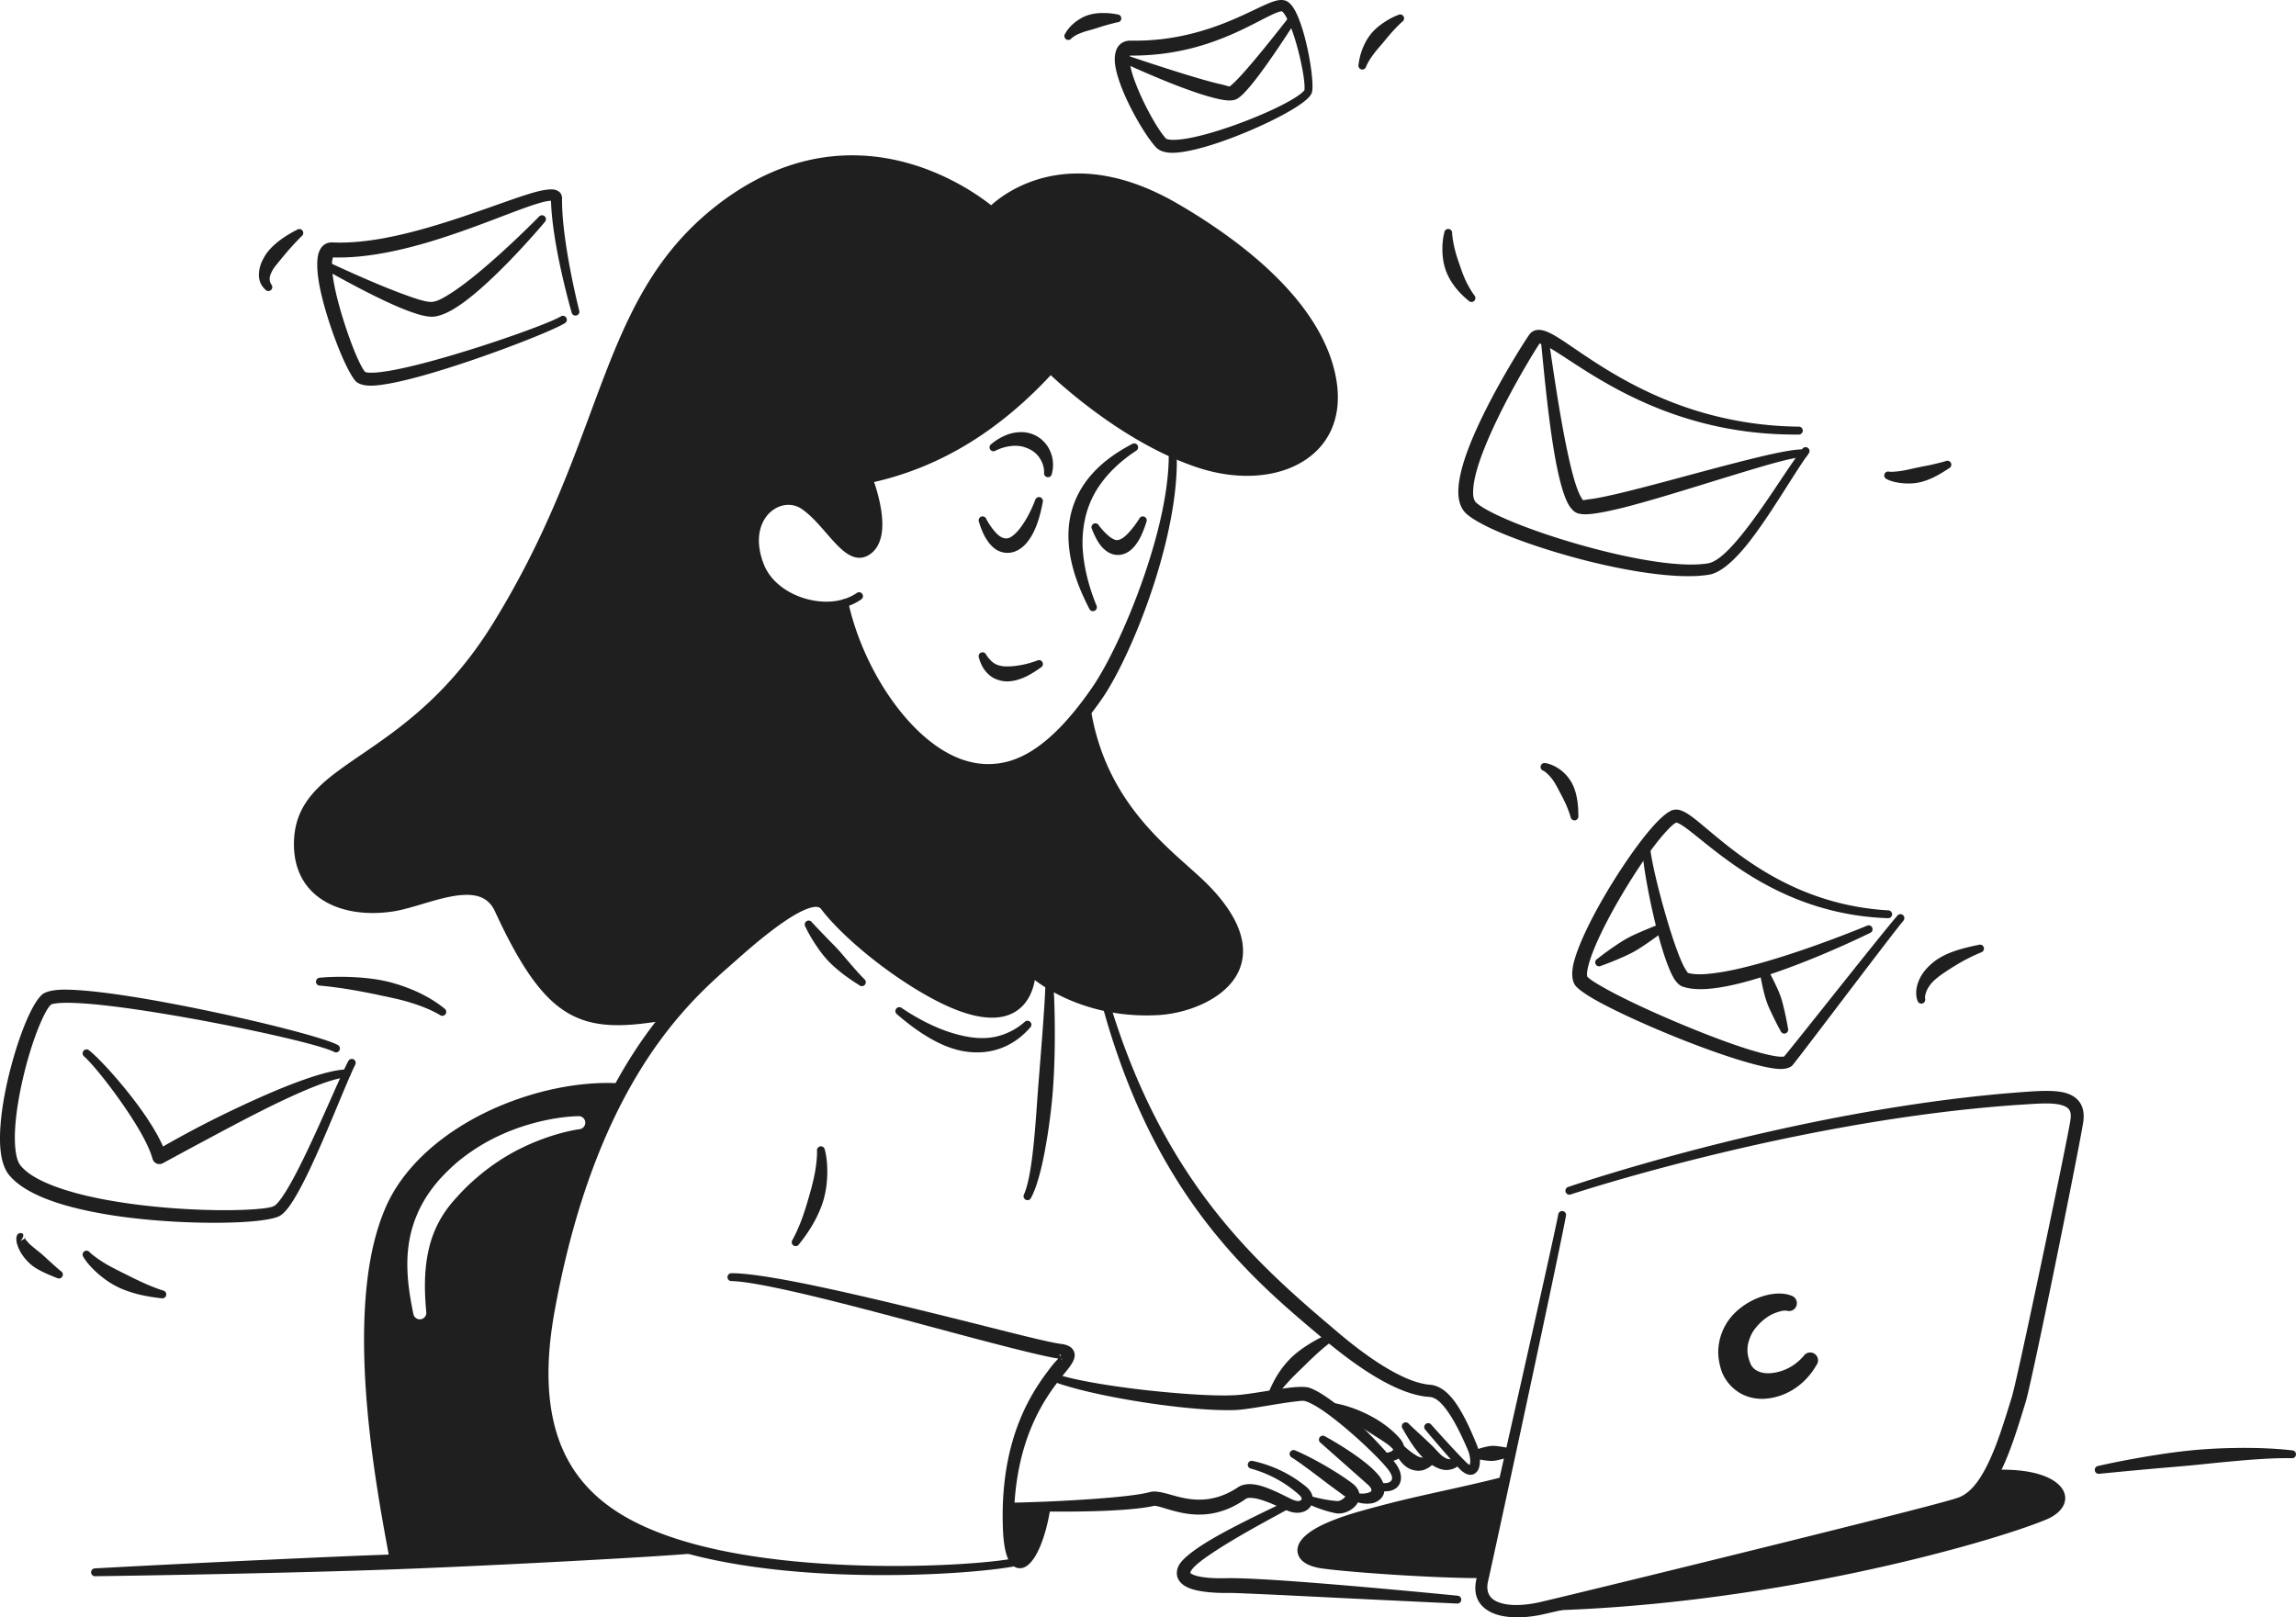 <svg xmlns="http://www.w3.org/2000/svg" width="352" height="248" fill="none"><g fill="#201F1F" fill-rule="evenodd" clip-path="url(#a)" clip-rule="evenodd"><path d="M173.584 68.073a.6.6 0 0 1 .82.214.607.607 0 0 1-.215.827c-2.584 1.693-4.481 3.593-5.828 5.638a14.21 14.21 0 0 0-2.011 4.811 16.991 16.991 0 0 0-.304 5.286c.234 2.474.894 5.14 2.051 7.997a.602.602 0 1 1-1.089.513c-1.507-2.903-2.513-5.653-2.948-8.25-.354-2.122-.35-4.144.059-6.036.43-1.992 1.298-3.846 2.577-5.516 1.617-2.114 3.913-3.93 6.888-5.484Z"/><path d="M167.412 81.141a.603.603 0 0 1 .232-.82.594.594 0 0 1 .816.238 9.424 9.424 0 0 0 1.712 1.785c.229.176.459.29.676.39a.959.959 0 0 0 .713.031c.285-.084.584-.245.9-.529.209-.191.436-.39.663-.65.48-.537 1-1.196 1.54-2.054a.59.59 0 0 1 .797-.29.6.6 0 0 1 .291.796 16.044 16.044 0 0 1-.862 2.229 7.572 7.572 0 0 1-.912 1.44c-.55.674-1.157 1.073-1.743 1.257-1.017.314-2.061.076-2.966-.759a4.986 4.986 0 0 1-.758-.88c-.397-.59-.763-1.31-1.099-2.184Zm-17.328-1.125a.608.608 0 0 1 .333-.79.598.598 0 0 1 .781.338c.497.942 1.033 1.654 1.554 2.198.565.582 1.116.858 1.679.79.317-.039.61-.223.926-.476.325-.268.659-.605.993-1.034.795-1.026 1.623-2.451 2.362-4.382a.609.609 0 0 1 .742-.42.611.611 0 0 1 .412.75c-.268 1.448-.6 2.673-1.005 3.7-.384.98-.84 1.762-1.319 2.374a4.913 4.913 0 0 1-1.185 1.111c-.578.383-1.174.575-1.757.598a3.288 3.288 0 0 1-2.302-.82c-.868-.743-1.661-2.038-2.214-3.937Zm11.173-7.354a.596.596 0 0 1-.682.505.597.597 0 0 1-.505-.682c.024-.896-.291-1.685-.752-2.36-.218-.32-.499-.581-.802-.826-.287-.23-.616-.399-.968-.552-.405-.168-.84-.314-1.329-.36a5.268 5.268 0 0 0-.988-.015 7.16 7.16 0 0 0-2.595.727.597.597 0 0 1-.829-.176.605.605 0 0 1 .179-.835 8.318 8.318 0 0 1 2.363-1.41 5.933 5.933 0 0 1 1.912-.405 4.9 4.9 0 0 1 2.165.352 4.795 4.795 0 0 1 2.245 1.923 5.232 5.232 0 0 1 .586 4.114Zm-11.168 28.206a.6.6 0 1 1 1.105-.467c.205.337.441.597.671.842.529.575 1.156.812 1.87.912.291.038.597.038.924.031.322-.016.66-.023 1.021-.077a14.35 14.35 0 0 0 3.329-.82.597.597 0 0 1 .811.253.603.603 0 0 1-.252.812c-.679.49-1.315.896-1.946 1.226a8.361 8.361 0 0 1-1.472.613 5.874 5.874 0 0 1-1.666.291 4.08 4.08 0 0 1-1.195-.153c-.52-.138-1.002-.338-1.414-.659-.816-.621-1.447-1.517-1.786-2.804Z"/><path d="M131.386 90.902a.6.6 0 0 1 .689.98c-2.479 1.762-5.965 2.023-9.117 1.08-3.138-.934-5.924-3.04-7.081-5.921-1.384-3.44-1.001-6.259.159-8.166 1.727-2.85 5.187-3.746 7.725-2.007 2.379 1.64 4.338 4.52 6.151 6.144.846.758 1.611 1.271 2.43.812 1.139-.636 1.399-2.03 1.377-3.509-.046-3.11-1.515-6.695-1.515-6.695a.8.8 0 0 1 .577-1.088c5.507-1.18 10.521-3.294 15.122-6.19 4.534-2.857 8.667-6.48 12.474-10.716a.902.902 0 0 1 .643-.299.89.89 0 0 1 .659.26s4.377 4.275 10.674 8.358c3.555 2.306 7.724 4.558 12.065 5.93 5.056 1.6 9.988 1.409 13.538-.445 3.787-1.977 5.889-5.891 4.744-11.414-.904-4.359-3.398-8.38-6.642-11.996-4.77-5.305-11.169-9.716-16.761-12.927-5.309-3.05-9.876-4.163-13.663-4.22-8.324-.124-12.769 4.887-12.769 4.887a1.135 1.135 0 0 1-1.616.093s-8.273-7.491-20.024-7.745c-6.027-.13-12.962 1.656-20.177 7.317-6.039 4.73-9.818 10.318-12.902 16.731-5.99 12.471-9.4 28.007-20.967 46.514-9.628 15.397-20.827 19.503-26.699 24.881-2.184 2.007-3.582 4.19-3.736 7.354-.185 3.799 1.353 6.396 3.828 7.89 2.473 1.501 5.826 1.93 9.28 1.463 3.753-.513 8.783-2.819 12.518-2.482 2.073.192 3.792 1.111 4.815 3.378 3.311 7.308 6.114 11.713 9.265 14.172 4.174 3.256 8.934 3.011 16.194 1.785a.605.605 0 0 1 .204 1.195c-7.705 1.356-12.745 1.494-17.203-1.93-3.288-2.528-6.273-7.056-9.76-14.624-.78-1.701-2.083-2.375-3.643-2.505-3.644-.314-8.523 2.03-12.18 2.543-3.834.544-7.555.039-10.313-1.608-2.962-1.762-4.864-4.826-4.671-9.354.156-3.661 1.722-6.22 4.237-8.556 5.758-5.34 16.823-9.4 26.233-24.628 11.438-18.485 14.743-33.982 20.66-46.422 3.204-6.732 7.162-12.583 13.469-17.56 7.711-6.076 15.144-7.973 21.595-7.841 10.363.212 18.203 5.694 20.678 7.649 1.758-1.576 6.42-4.989 13.72-4.867 4.084.068 9.015 1.248 14.732 4.55 5.766 3.334 12.354 7.918 17.26 13.419 3.495 3.914 6.136 8.304 7.093 13.015 1.351 6.65-1.298 11.307-5.865 13.658-3.96 2.046-9.448 2.321-15.066.514-4.501-1.456-8.823-3.808-12.501-6.22-4.966-3.264-8.757-6.635-10.234-8.013-3.773 4.052-7.847 7.514-12.285 10.272-4.53 2.811-9.438 4.895-14.795 6.113.459 1.348 1.244 3.999 1.264 6.389.018 2.099-.573 3.976-2.193 4.872-1.032.567-2.05.429-3.083-.207-.963-.59-1.956-1.662-3.005-2.865-1.225-1.402-2.54-2.987-4.046-4.037-1.878-1.31-4.433-.567-5.732 1.54-.997 1.616-1.26 4.014-.104 6.948.997 2.528 3.463 4.358 6.21 5.193 2.78.85 5.865.698 8.066-.842Z"/><path d="M179.175 69.162a.607.607 0 0 1 .576-.629.605.605 0 0 1 .623.583c.318 5.737-1.105 12.93-3.206 19.633-2.403 7.668-5.692 14.685-8.111 18.239-3.209 4.635-6.141 7.676-8.897 9.561-3.013 2.068-5.828 2.788-8.54 2.773-4.82-.046-9.386-2.773-13.157-6.956-4.783-5.309-8.307-12.915-9.584-19.771a.598.598 0 0 1 .469-.705.598.598 0 0 1 .707.467c1.419 6.557 5.017 13.766 9.748 18.753 3.457 3.646 7.516 6.105 11.814 6.051 2.32-.015 4.695-.712 7.263-2.489 2.576-1.785 5.331-4.627 8.357-8.963 2.417-3.393 5.689-10.157 8.21-17.527 2.216-6.48 3.864-13.42 3.728-19.02Z"/><path d="M165.991 108.59a.61.61 0 0 1 .506-.69.606.606 0 0 1 .681.514c.983 6.473 3.426 11.421 6.289 15.343 4.087 5.6 9.024 9.132 11.858 12.042 5.381 5.531 6.03 9.936 4.572 13.13-1.926 4.214-7.788 6.481-12.353 6.726-4.232.23-7.852-.383-10.813-1.31-3.798-1.18-6.523-2.888-8.085-4.06a8.824 8.824 0 0 1-.301 1.233c-.48 1.502-1.446 3.088-3.288 3.938-2.162.996-5.711.988-11.451-1.976-3.192-1.647-6.52-3.854-9.492-6.175-3.493-2.727-6.491-5.615-8.225-7.905-.265-.353-.713-.422-1.414-.261-.866.2-1.977.72-3.432 1.64-2.033 1.294-4.67 3.34-8.102 6.404-4.036 3.585-11.927 9.935-18.743 24.161-3.574 7.461-6.863 17.067-9.146 29.568-1.756 9.584-1.003 16.57 1.413 21.764 3.306 7.101 9.71 10.77 16.777 13.13 7.661 2.558 17.154 3.73 26.015 4.136 11.968.559 22.786-.283 26.417-1.026a.597.597 0 0 1 .71.467.603.603 0 0 1-.464.712c-3.666.789-14.606 1.762-26.723 1.318-9.013-.33-18.674-1.448-26.486-3.976-7.564-2.451-14.372-6.396-17.96-13.949-2.59-5.455-3.505-12.824-1.725-22.943 2.255-12.747 5.544-22.56 9.158-30.174 6.966-14.67 15.101-21.197 19.251-24.897 4.521-4.021 7.728-6.35 10.004-7.537 3.525-1.839 5.295-1.126 6.222.107 1.639 2.191 4.488 4.926 7.794 7.538 2.854 2.252 6.05 4.404 9.121 6.013 4.844 2.536 7.8 2.819 9.636 1.992 1.257-.575 1.888-1.67 2.221-2.689.437-1.333.381-2.559.381-2.559a.996.996 0 0 1 1.698-.758s3.055 3.095 8.791 4.941c2.776.889 6.173 1.494 10.153 1.318 3.986-.184 9.199-1.961 10.914-5.623 1.292-2.758.464-6.481-4.162-11.33-3.293-3.455-9.423-7.798-13.744-15.229-2.075-3.569-3.737-7.844-4.473-13.068Z"/><path d="M179.775 69.138c-10.326-4.643-18.729-12.9-18.729-12.9-7.823 8.656-16.985 14.738-28.101 17.074 0 0 3.643 9.024-.234 11.184-2.835 1.579-5.528-4.381-9.357-7.032-3.782-2.62-9.908 1.67-6.861 9.33 1.846 4.635 8.241 7.102 12.974 5.685 2.375 11.804 11.595 25.777 22.151 25.761 4.514 0 9.285-2.282 14.967-9.744 2.33 15.911 13.337 22.821 18.182 27.846 11.625 12.065.238 18.032-7.266 18.4-12.709.628-19.694-6.458-19.694-6.458s.635 11.713-13.716 4.252c-6.786-3.524-14.184-9.66-17.315-13.812-1.308-1.739-4.746-1.164-14.587 7.599-2.245 2-5.671 4.842-9.443 9.384-13.066 2.252-18.258 1.165-26.21-16.255-2.737-5.998-11.05-1.195-16.579-.429-7.431 1.034-14.419-1.984-14.046-10.158.54-11.85 17.088-11.207 30.453-32.71 17.575-28.266 16.134-49.57 33.998-63.613 22.043-17.331 41.649.46 41.649.46s9.854-11.242 27.838-.88c9.635 5.551 21.611 14.632 23.878 25.678 2.372 11.56-8.333 16.615-19.606 13.015a40.715 40.715 0 0 1-4.346-1.677Z"/><path d="M160.276 150.636a.607.607 0 0 1 .579-.628.607.607 0 0 1 .621.582c.105 1.333.221 3.961.236 7.209.007 1.493-.004 3.11-.057 4.795a105.732 105.732 0 0 1-.252 4.788 75.805 75.805 0 0 1-.322 3.186 87.489 87.489 0 0 1-1.029 6.611c-.567 2.835-1.248 5.156-1.993 6.519a.591.591 0 0 1-.804.268.6.6 0 0 1-.271-.804c.818-1.846 1.291-5.401 1.659-9.529.157-1.762.281-3.632.417-5.508a444.4 444.4 0 0 1 .283-3.677c.153-1.923.304-3.792.435-5.531.281-3.731.483-6.81.498-8.281Zm1.973 57.683c-2.193-.306-8.53-1.93-16.061-3.945-7.804-2.084-16.903-4.573-24.01-6.197-4.389-.996-8.002-1.693-10.054-1.739a.597.597 0 0 1-.597-.605.603.603 0 0 1 .604-.598c2.848-.031 8.686 1.011 15.445 2.49 6.823 1.493 14.596 3.409 21.157 5.048 6.709 1.685 12.133 3.087 13.947 3.301.947.115 1.465.437 1.721.751.326.398.457.881.279 1.494-.098.345-.341.789-.741 1.333-1.886 2.528-7.766 8.357-8.44 21.418a50.788 50.788 0 0 0-.067 3.593c.032 1.946.245 3.233.627 3.945.142.26.287.406.493.291.469-.268.947-.934 1.429-1.884.735-1.463 1.42-3.547 1.893-6.106a.595.595 0 0 1 .693-.49.6.6 0 0 1 .491.69c-.505 3.286-1.373 5.86-2.283 7.415-.481.819-.998 1.371-1.473 1.662-.422.261-.84.329-1.229.261-.613-.108-1.246-.621-1.67-1.778-.321-.865-.552-2.168-.633-3.952a52.186 52.186 0 0 1-.032-3.723c.168-5.631 1.283-10.013 2.674-13.398 1.618-3.945 3.609-6.558 4.93-8.258.28-.36.643-.72.907-1.019Zm.262-.322c.1-.153.118-.26-.002-.299-.118-.038-.048.169.002.299Zm.154.353c.056.099.115.153.156.069.025-.054-.052-.062-.156-.069Z"/><path d="M154.611 231.631a.598.598 0 0 1-.593-.605.596.596 0 0 1 .607-.598c3.819-.061 8.81-.276 13.188-.598 3.654-.268 6.869-.597 8.556-1.057.7-.184 1.765.039 3.105.422 1.437.406 3.308.942 5.499.697 1.472-.169 3.092-.674 4.827-1.839.767-.513 1.88-.605 3.111-.314 1.935.452 4.229 1.762 5.241 2.206.58.253 1.062.314 1.313.069.215-.207.024-.521-.357-.85a17.938 17.938 0 0 0-3.451-2.413 18.429 18.429 0 0 0-3.933-1.57.604.604 0 0 1 .283-1.172c1.669.36 3.095.888 4.29 1.455 1.8.85 3.073 1.808 3.858 2.428 1.455 1.165 1.311 2.559.557 3.363-.602.636-1.79.996-3.271.414-.844-.337-2.62-1.264-4.282-1.739a6.25 6.25 0 0 0-1.32-.245c-.324-.015-.617-.008-.83.145-2.058 1.448-4.001 2.115-5.773 2.329-2.541.314-4.724-.299-6.389-.796-.528-.161-.995-.307-1.399-.399-.216-.038-.399-.092-.548-.053-1.783.413-5.157.697-8.991.804-4.419.138-9.453.061-13.298-.084Z"/><path d="M154.618 231.033c1.758.015 3.765.015 5.848-.023-1.507 8.901-5.598 12.379-5.864 3.684a50.47 50.47 0 0 1 .016-3.661Zm-29.356-54.55a.596.596 0 0 1 .484-.697.595.595 0 0 1 .697.482s.562 1.793.337 4.719a14.809 14.809 0 0 1-.55 3.087c-.272.927-.677 1.892-1.193 2.888-.654 1.264-1.505 2.536-2.557 3.853a.6.6 0 1 1-.999-.666c.925-1.701 1.517-3.317 1.991-4.811.182-.567.336-1.11.489-1.631.166-.575.325-1.119.46-1.64.212-.812.385-1.547.506-2.214.379-2.076.335-3.37.335-3.37Zm80.924 52.956c.013.015.016.023.001.03-.011.008-.009-.015-.001-.03Zm0 0c-.028-.031-.103-.062-.144-.092-.4-.314-1.236-.904-2.223-1.64-1.031-.773-2.219-1.693-3.348-2.52-.907-.666-1.747-1.279-2.428-1.701a.6.6 0 1 1 .54-1.072c1.208.498 2.935 1.387 4.562 2.321a60.17 60.17 0 0 1 2.592 1.601c.759.506 1.349.942 1.678 1.187 1.187.966 1.233 2.084.675 3.003-.598.989-2.075 1.755-3.362 1.502a18.658 18.658 0 0 1-2.339-.659 20.084 20.084 0 0 1-2.219-.935.605.605 0 0 1-.323-.789.595.595 0 0 1 .784-.321s.903.283 2.171.536c.658.13 1.411.253 2.189.306.343.031.685-.161.954-.367.135-.108.402-.368.26-.383-.007 0-.014.015-.019.023Z"/><path d="M202.474 221.25a.604.604 0 0 1-.166-.835.6.6 0 0 1 .832-.168c.753.413 1.92 1.087 3.153 1.884.676.437 1.365.904 2.014 1.379.587.429 1.14.858 1.611 1.264.708.613 1.239 1.18 1.535 1.555 1.145 1.547.971 2.873.067 3.623a2.66 2.66 0 0 1-1.007.521c-.834.199-2.018.138-3.404-.475a.604.604 0 0 1-.376-.766.599.599 0 0 1 .761-.375c1.109.268 1.982.199 2.544-.069.408-.207.203-.597-.234-1.049l-7.33-6.489Z"/><path d="M161.146 211.713a.611.611 0 0 1-.35-.782.6.6 0 0 1 .774-.352c2.887 1.019 8.31 1.915 13.801 2.551 2.911.329 5.84.582 8.425.728 2.172.115 4.098.161 5.553.076 2.081-.092 6.114-.919 8.721-1.187 1.226-.13 2.19-.107 2.651.046 1.564.529 3.875 2.191 6.139 4.19 3.387 2.995 6.713 6.695 7.415 7.906.826 1.432.587 2.635-.225 3.286-.631.498-1.71.705-3.092.253a.612.612 0 0 1-.401-.759.598.598 0 0 1 .748-.398c.861.237 1.527.191 1.898-.13.357-.314.243-.858-.164-1.494-.719-1.126-4.071-4.474-7.405-7.208-2.084-1.701-4.149-3.179-5.557-3.601-.31-.092-.949 0-1.765.1-2.643.314-6.739 1.157-8.854 1.271-1.523.062-3.537 0-5.806-.183-2.622-.207-5.589-.567-8.533-1.027-5.585-.873-11.072-2.106-13.973-3.286Z"/><path d="M203.498 216.225a.608.608 0 0 1-.473-.712.606.606 0 0 1 .705-.475c1.148.122 2.419.436 3.699.888.787.284 1.565.621 2.308.996.776.391 1.515.82 2.164 1.272 1.408.973 2.438 1.991 2.909 2.635.658.942.62 1.846.028 2.482-.512.544-1.503.965-2.803.659a.603.603 0 0 1 .167-1.195 2.21 2.21 0 0 0 1.121-.23.56.56 0 0 0 .258-.276c.013-.031-.036-.046-.045-.076-.019-.062-.094-.108-.158-.169-.459-.498-1.493-1.149-2.727-1.93-.471-.299-.965-.621-1.478-.935-.49-.306-.989-.621-1.497-.919-1.413-.843-2.85-1.632-4.178-2.015Zm-80.029-74.137a.609.609 0 0 1 .178-.835c.278-.176.65-.1.83.176 0 0 .937 1.011 2.459 2.574.495.513 1.06 1.065 1.638 1.7.501.552.999 1.165 1.543 1.785.748.866 1.511 1.77 2.393 2.651.26.207.304.59.098.85a.601.601 0 0 1-.844.1c-1.097-.697-2.118-1.395-3.038-2.145-.673-.552-1.297-1.103-1.829-1.678a17.322 17.322 0 0 1-1.537-1.946c-1.306-1.884-1.891-3.232-1.891-3.232Zm33.63 14.607a.602.602 0 0 1 .845.858c-1.033 1.18-2.508 2.459-4.563 3.202a10.394 10.394 0 0 1-3.766.613 11.807 11.807 0 0 1-2.805-.375 15.269 15.269 0 0 1-2.613-.943c-2.023-.942-4.233-2.413-6.685-4.527a.601.601 0 0 1-.114-.842.59.59 0 0 1 .841-.115c2.532 1.708 4.781 2.788 6.761 3.508.832.291 1.613.521 2.349.69a15.16 15.16 0 0 0 2.36.383c1.163.084 2.196 0 3.122-.223a10.096 10.096 0 0 0 4.268-2.229Zm68.222 67.932c.02-.061.048-.145.058-.214.041-.253.03-.567-.016-.889a4.869 4.869 0 0 0-.348-1.233c-1.089-2.536-2.094-4.481-3.063-5.852-.982-1.395-1.858-2.184-2.815-2.237-2.22-.131-4.742-1.119-7.166-2.452-3.711-2.045-7.199-4.887-8.986-6.365-3.601-3.026-7.578-6.343-11.552-10.441-3.342-3.44-6.687-7.416-9.843-12.165-4.877-7.346-9.287-16.547-12.56-28.489a.6.6 0 1 1 1.152-.337c3.535 11.651 8.148 20.553 13.092 27.669 3.174 4.566 6.494 8.396 9.772 11.736 3.939 4.014 7.813 7.338 11.352 10.334 1.699 1.463 5.015 4.251 8.555 6.296 2.133 1.226 4.34 2.199 6.312 2.352 1.139.1 2.284.751 3.403 2.122 1.213 1.486 2.457 3.869 3.793 7.224.562 1.409.559 3.087.087 3.807-.48.735-1.486 1.134-2.897-.375a85.902 85.902 0 0 1-2.101-2.337c-1.578-1.8-3.052-3.562-3.052-3.562a.605.605 0 0 1 .06-.85.6.6 0 0 1 .846.061s1.518 1.708 3.137 3.455c.735.789 1.49 1.586 2.134 2.237.219.222.412.383.582.475.02.007.042.023.064.03Z"/><path d="M215.041 219.073a.61.61 0 0 1 .108-.85.606.606 0 0 1 .842.107c.657.651 1.315 1.234 1.938 1.816.444.414.868.812 1.265 1.187.229.222.448.437.653.644.221.23.419.459.619.658.324.353.618.629.922.805.224.13.417.253.625.283.4.069.773.023 1.101-.214a.6.6 0 0 1 .848.023.612.612 0 0 1-.024.858c-.503.62-1.185.942-1.985 1.011-.842.069-1.817-.299-2.954-1.134-.259-.214-.539-.436-.807-.705a12.47 12.47 0 0 1-1.04-1.195c-.311-.398-.61-.827-.908-1.279a41.105 41.105 0 0 1-1.203-2.015Z"/><path d="M213.481 221.618a.603.603 0 0 1 .199-.827.597.597 0 0 1 .825.199c.349.398 1.058 1.065 1.847 1.67.219.169.446.314.674.452.129.077.246.169.38.222.534.238 1.138.284 1.895-.291a.594.594 0 0 1 .848-.023c.24.222.251.605.024.85-.558.866-1.209 1.272-1.836 1.509-.228.092-.459.108-.689.138-.295.031-.583-.015-.871-.076a2.91 2.91 0 0 1-.916-.353 3.998 3.998 0 0 1-1.007-.865 5.909 5.909 0 0 1-.689-1.011 11.484 11.484 0 0 1-.684-1.594Zm-18.113-7.025a.603.603 0 0 1-.805.276.609.609 0 0 1-.27-.812c.496-1.341 1.108-2.597 1.91-3.769a13.653 13.653 0 0 1 1.816-2.16c.667-.644 1.417-1.203 2.209-1.724 1.131-.751 2.349-1.379 3.638-1.984a.603.603 0 0 1 .61 1.042c-1.313.958-2.476 1.999-3.588 3.064-.375.36-.737.72-1.103 1.08-.369.353-.738.705-1.098 1.065-.486.483-.961.965-1.412 1.478-.689.774-1.342 1.563-1.907 2.444ZM84.475 30.788c-.204.01-.53.036-.82.1-3.262.702-10.45 4.044-18.264 6.33-4.8 1.405-9.835 2.397-14.346 2.255-.044.16-.136.522-.15.809a7.5 7.5 0 0 0-.004.545c.047 1.792.612 4.358 1.362 6.931 1.176 4.045 2.785 8.143 3.72 9.277.06.023.224.069.351.084.365.046.826.039 1.366 0 2.353-.184 6.045-1.057 10.003-2.183 7.782-2.214 16.574-5.385 18.292-6.42a.598.598 0 0 1 .826.2.602.602 0 0 1-.195.827c-1.956 1.249-13.128 5.608-21.585 7.99-3.224.912-6.064 1.517-7.872 1.601-1.36.061-2.264-.276-2.655-.712-.56-.62-1.395-2.176-2.242-4.183-1.23-2.919-2.537-6.818-3.198-10.02-.515-2.495-.577-4.607-.117-5.682.4-.939 1.091-1.401 2.056-1.364 4.86.22 10.366-1.013 15.505-2.54 6.235-1.85 11.937-4.156 15.329-5.119 1.553-.44 2.698-.573 3.296-.399.695.204 1.044.646 1.036 1.347-.026 2.061.225 4.502.576 6.884.778 5.29 2.058 10.29 2.058 10.29a.595.595 0 0 1-.419.735.597.597 0 0 1-.738-.421s-1.457-5.022-2.397-10.36c-.411-2.337-.718-4.734-.774-6.802Z"/><path d="M49.471 41.115a.605.605 0 0 1-.252-.814.599.599 0 0 1 .81-.254s6.496 3.089 11.524 4.96c2.056.759 3.823 1.372 4.707 1.28.713-.054 1.62-.536 2.672-1.203 1.262-.789 2.678-1.855 4.11-3.027 4.736-3.873 9.611-8.852 9.611-8.852a.599.599 0 0 1 .848-.04.607.607 0 0 1 .04.852s-2.245 2.693-5.185 5.74c-1.755 1.82-3.753 3.761-5.66 5.342-1.172.973-2.314 1.808-3.344 2.398-1.108.644-2.117.996-2.914 1.065-.48.03-1.155-.054-1.962-.268-1.025-.276-2.312-.751-3.693-1.348-4.99-2.168-11.312-5.83-11.312-5.83Zm-3.912-5.892a.598.598 0 0 1 .833.16.606.606 0 0 1-.159.838s-.796.792-1.773 1.885c-.355.396-.718.833-1.09 1.278-.23.278-.459.559-.683.835-.335.413-.667.804-.902 1.223-.408.732-.664 1.46-.185 2.186a.606.606 0 0 1-.064.85.593.593 0 0 1-.846-.06c-1.066-.964-1.164-2.218-.818-3.535.12-.46.33-.915.583-1.37a6.67 6.67 0 0 1 .626-.944c.342-.426.736-.82 1.144-1.174.425-.37.859-.693 1.274-.971 1.146-.769 2.06-1.2 2.06-1.2Zm155.619-21.272c-.025.24-.155.53-.416.845-.37.446-1.066.998-2.003 1.6-2.512 1.612-6.831 3.647-10.891 5.106-3.092 1.113-6.041 1.876-7.958 1.925-1.24.032-2.13-.286-2.607-.769-1.123-1.14-3.015-4.109-4.439-7.13-.906-1.921-1.619-3.865-1.868-5.365-.245-1.48.016-2.621.598-3.238.406-.432.973-.706 1.76-.694a35.39 35.39 0 0 0 9.509-1.117c4.894-1.246 8.522-3.212 10.871-4.279.875-.398 1.594-.675 2.15-.78.623-.117 1.112-.043 1.473.174.331.198.687.56 1.011 1.088.592.965 1.171 2.542 1.638 4.29.858 3.204 1.371 6.967 1.172 8.344Zm-27.95-5.42c-.007.031-.009.076-.016.103-.031.141-.04.301-.036.48.027 1.306.696 3.231 1.554 5.184 1.272 2.893 2.984 5.838 4.027 6.944.072.078.198.102.345.133.334.069.748.083 1.225.058 2.294-.123 5.836-1.115 9.296-2.373 3.482-1.265 6.88-2.798 8.858-4.04.555-.347.994-.663 1.276-.946.113-.113.217-.186.23-.272.115-1.114-.364-3.85-1.075-6.484-.44-1.63-.975-3.216-1.538-4.35-.301-.605-.57-1.074-.871-1.241-.023-.013-.051.016-.086.02-.12.01-.252.046-.4.092-.416.13-.916.363-1.507.654-2.387 1.177-6.074 3.325-11.098 4.713a36.76 36.76 0 0 1-10.088 1.315.74.74 0 0 0-.096.01Zm0-.006c.02-.009.043-.022.032-.03-.016-.012-.025.004-.032.03Z"/><path d="M188.669 13.116a.64.64 0 0 1-.084.044c.022-.009.069-.056.084-.044Zm0 0c.163-.1.369-.294.623-.539.565-.542 1.259-1.312 2.013-2.18 2.84-3.27 6.416-7.925 6.416-7.925a.599.599 0 0 1 .836-.148.605.605 0 0 1 .146.84s-3.178 5.028-5.822 8.525c-.894 1.183-1.741 2.185-2.373 2.796-.384.372-.728.61-.979.733-.317.151-.894.243-1.676.146-1.035-.129-2.601-.544-4.353-1.13a84.16 84.16 0 0 1-4.745-1.777c-3.688-1.494-6.941-3.017-6.941-3.017a.604.604 0 0 1-.333-.786.6.6 0 0 1 .78-.334s5.429 1.866 10.192 3.304c1.78.538 3.46 1.024 4.726 1.294.669.143 1.54.516 1.494.208a.015.015 0 0 0-.004-.01ZM171.321 2.215a.602.602 0 0 1 .585.618.601.601 0 0 1-.614.588s-.799.18-1.924.505c-.384.11-.792.25-1.231.385-.26.08-.526.166-.797.243-.392.112-.79.2-1.18.34-.692.247-1.365.5-1.907 1.002a.598.598 0 0 1-.842.102.605.605 0 0 1-.101-.847c.547-.984 1.377-1.73 2.341-2.301.401-.238.825-.43 1.26-.561a7.222 7.222 0 0 1 1.767-.283c1.528-.065 2.643.21 2.643.21Zm43.046.077a.599.599 0 0 1 .817.23.606.606 0 0 1-.229.822s-.676.61-1.587 1.62c-.305.339-.618.724-.963 1.137-.202.24-.407.493-.624.748-.307.358-.635.714-.941 1.114-.521.678-1.036 1.384-1.401 2.245a.6.6 0 1 1-1.158-.314 9.781 9.781 0 0 1 .845-2.974 8.18 8.18 0 0 1 1.086-1.76 8.418 8.418 0 0 1 1.495-1.39c1.447-1.07 2.66-1.478 2.66-1.478Zm7.07 33.348a.6.6 0 1 1 1.188.166s.09 1.519.739 3.583c.136.43.293.884.463 1.362.103.292.199.596.314.905.223.6.47 1.22.804 1.853.31.587.641 1.177 1.08 1.767a.612.612 0 0 1-.011.858.595.595 0 0 1-.849-.016c-.991-.796-1.777-1.639-2.397-2.536a9.147 9.147 0 0 1-1.106-2.097 9.03 9.03 0 0 1-.487-2.316c-.178-2.111.262-3.53.262-3.53Zm14.595 17.028c-1.231 1.869-5.328 8.656-7.955 14.846-1.159 2.727-2.041 5.331-2.201 7.315-.08 1.004-.04 1.816.468 2.268.837.743 2.507 1.616 4.678 2.558 3.335 1.44 7.817 2.965 12.444 4.221 6.917 1.884 14.158 3.18 18.344 2.513 1.456-.23 3.146-1.9 4.943-4.068 3.545-4.267 7.268-10.525 9.586-13.52a.6.6 0 1 1 .955.728c-2.258 3.063-5.847 9.437-9.313 13.803-2.071 2.605-4.165 4.466-5.886 4.773-4.346.773-11.924-.353-19.157-2.199-5.636-1.448-11.062-3.317-14.571-4.98-1.594-.758-2.808-1.493-3.52-2.113-.788-.698-1.226-1.778-1.269-3.18-.052-1.67.458-3.876 1.333-6.289 2.565-7.07 8.179-16.04 9.505-17.978.362-.521.86-.79 1.524-.782.545 0 1.29.245 2.206.758 3.397 1.9 10.109 7.684 20.645 11.223a55.05 55.05 0 0 0 17.035 2.857.607.607 0 0 1 0 1.21c-6.69.07-12.518-.988-17.52-2.558-10.742-3.363-17.656-9.085-21.128-10.954-.413-.222-.941-.39-1.146-.452Z"/><path d="M242.611 76.561a.764.764 0 0 1 .042.03.137.137 0 0 1-.042-.03Zm0 0c-.003 0-.005.008-.006.008-.063.237.606.03 1.101-.023.958-.108 2.246-.376 3.764-.72 2.477-.567 5.542-1.372 8.747-2.23 4.537-1.218 9.353-2.527 13.19-3.454 3.469-.843 6.164-1.34 7.201-1.21a.608.608 0 0 1 .533.666.6.6 0 0 1-.661.536c-1.365-.115-5.648 1.164-10.747 2.72-5.385 1.639-11.639 3.638-16.354 4.856-2.405.62-4.426 1.019-5.741 1.126-.957.077-1.641-.038-2.003-.23-.474-.245-1.004-.827-1.439-1.777-.637-1.386-1.237-3.692-1.733-6.404-1.184-6.45-1.906-15.213-2.27-18.538a.596.596 0 0 1 .516-.674.595.595 0 0 1 .673.513c.511 3.279 1.677 11.935 3.084 18.293.46 2.084.937 3.914 1.447 5.201.174.445.349.813.529 1.104.064.1.111.191.169.237Zm46.658-3.087a.606.606 0 0 1-.358-.774.597.597 0 0 1 .769-.36s.865.069 2.513-.26c.359-.07.749-.17 1.186-.261.37-.084.769-.16 1.2-.253.566-.115 1.177-.214 1.847-.375.591-.146 1.206-.284 1.876-.483a.597.597 0 0 1 .799.284.606.606 0 0 1-.283.804c-.917.613-1.746 1.103-2.555 1.478-.665.307-1.292.537-1.884.667a7.844 7.844 0 0 1-2.022.191c-2.099-.053-3.088-.658-3.088-.658Zm-52.615 44.722a.608.608 0 0 1-.451-.728.6.6 0 0 1 .719-.452s.765.061 1.864.728a5.54 5.54 0 0 1 1.014.789 6.31 6.31 0 0 1 1.26 1.685c.278.544.496 1.195.651 1.938.18.858.261 1.816.264 2.942a.607.607 0 0 1-.507.689.606.606 0 0 1-.681-.513c-.349-1.203-.797-2.137-1.206-2.957-.161-.322-.323-.613-.469-.889-.162-.314-.307-.605-.456-.865-.242-.429-.454-.789-.683-1.088-.726-.942-1.319-1.279-1.319-1.279Zm20.342 7.936c-.478.229-1.091.835-1.823 1.662-1.927 2.168-4.42 5.822-6.637 9.591-2.257 3.838-4.228 7.798-4.959 10.448-.158.575-.258 1.073-.272 1.487-.006.16.029.383.036.421.325.398 1.218.95 2.454 1.655 2.905 1.654 7.601 3.845 12.356 5.814 4.827 2.007 9.71 3.792 12.85 4.504.893.207 1.631.329 2.168.322.122 0 .283-.023.352-.031 1.594-1.9 9.107-11.421 13.831-17.289 1.636-2.03 2.939-3.631 3.551-4.328a.593.593 0 0 1 .846-.062c.252.215.281.59.065.851-.589.704-1.839 2.321-3.412 4.374-4.675 6.097-12.17 16.04-13.542 17.733-.301.376-.992.675-2.068.629-2.297-.1-7.069-1.533-12.205-3.455-5.566-2.084-11.573-4.734-15.282-6.734-1.98-1.065-3.333-2.014-3.785-2.604-.464-.605-.647-1.739-.302-3.271.501-2.222 2.006-5.546 3.927-8.993 2.496-4.482 5.683-9.193 8.12-11.974 1.206-1.379 2.275-2.298 3.011-2.604.365-.153.799-.192 1.305-.046.449.13 1.002.429 1.644.888 2.842 2.023 8.036 7.469 16.261 11.1a40.05 40.05 0 0 0 14.016 3.371.602.602 0 0 1-.055 1.203 41.347 41.347 0 0 1-14.562-3.156c-6.986-2.904-11.899-7.109-15.057-9.63-.963-.766-1.746-1.371-2.369-1.7a3.062 3.062 0 0 0-.463-.176Z"/><path d="M258.764 149.174c1.013.314 2.425.261 4.072.046 2.019-.253 4.359-.789 6.765-1.455 7.979-2.199 16.638-5.822 16.638-5.822a.6.6 0 0 1 .496 1.095s-4.227 2.099-9.522 4.214c-3.151 1.256-6.673 2.527-9.905 3.378-1.956.513-3.81.873-5.412.996-1.59.13-2.951.007-3.967-.353-.403-.145-.954-.605-1.43-1.478-.593-1.08-1.269-2.911-1.892-5.071-1.546-5.355-2.883-12.732-2.844-15.076a.61.61 0 0 1 .592-.613c.332 0 .604.268.607.598.07 1.716 1.098 6.12 2.32 10.387.896 3.133 1.901 6.174 2.777 7.99.242.505.608 1.034.705 1.164Z"/><path d="M269.762 148.851a.613.613 0 0 1 .368-.774.606.606 0 0 1 .765.376s.654 1.103 1.365 2.627c.264.559.54 1.172.758 1.808.217.636.368 1.287.512 1.892.384 1.632.588 2.903.588 2.903a.613.613 0 0 1-.368.774.602.602 0 0 1-.765-.368s-.633-1.126-1.346-2.642c-.264-.56-.552-1.165-.777-1.801a18.564 18.564 0 0 1-.532-1.884c-.389-1.639-.568-2.911-.568-2.911Zm-24.312-.75a.598.598 0 0 1-.815-.238.605.605 0 0 1 .236-.819s1.145-.927 2.722-1.992c.586-.398 1.222-.82 1.893-1.187.671-.368 1.371-.674 2.018-.958 1.739-.758 3.12-1.264 3.12-1.264a.6.6 0 0 1 .815.238.606.606 0 0 1-.236.819s-1.16.904-2.732 1.977c-.586.398-1.215.827-1.883 1.202-.667.376-1.361.69-2.008.973a46.973 46.973 0 0 1-3.13 1.249ZM53.402 162.695a.603.603 0 0 1 .81-.253.604.604 0 0 1 .253.812c-1.267 2.505-4.328 10.526-7.137 16.386-1.103 2.298-2.175 4.267-3.082 5.477-.472.628-.923 1.065-1.31 1.302-.657.406-2.59.774-5.32.942-5.043.322-12.974.115-20.18-.972-3.652-.56-7.117-1.341-9.94-2.398-2.728-1.011-4.868-2.306-6.107-3.823-.671-.827-1.115-2.091-1.292-3.684-.241-2.183-.019-5.025.502-7.99.826-4.711 2.39-9.752 3.858-12.885.705-1.509 1.42-2.604 2.012-3.117.468-.406 1.607-.728 3.293-.744 2.514-.015 6.466.429 10.971 1.157 12.227 1.977 28.556 5.937 31.067 7.339a.6.6 0 0 1 .243.812.592.592 0 0 1-.814.245c-2.204-1.164-15.028-4.029-26.309-5.883-5.65-.927-10.913-1.601-14.256-1.647-.963-.016-1.756.023-2.335.13-.231.038-.413.061-.506.146-.45.398-.93 1.279-1.458 2.451-1.367 3.018-2.797 7.859-3.553 12.379-.456 2.735-.671 5.347-.446 7.354.12 1.057.338 1.938.786 2.49 1.03 1.271 2.858 2.282 5.132 3.148 2.694 1.026 6.002 1.8 9.486 2.375 7.044 1.156 14.803 1.478 19.747 1.264 2.31-.108 3.963-.276 4.525-.598.368-.214.783-.728 1.263-1.425.786-1.141 1.672-2.742 2.591-4.558 2.935-5.806 6.182-13.758 7.506-16.232Z"/><path d="M12.884 161.982a.608.608 0 0 1-.081-.85.6.6 0 0 1 .845-.084c1.51 1.187 5.037 5.002 7.875 8.939 1.454 2.015 2.71 4.076 3.476 5.815a157.684 157.684 0 0 1 5.568-3.049 170.525 170.525 0 0 1 10.313-4.926c4.965-2.16 9.731-3.815 12.263-3.838a.606.606 0 0 1 .04 1.211c-1.92.115-5.112 1.371-8.686 3.003-3.883 1.777-8.174 4.06-11.763 5.975-4.415 2.359-7.754 4.182-7.754 4.182-.29.161-.64.184-.95.062a1.118 1.118 0 0 1-.64-.713c-.602-2.221-2.476-5.347-4.488-8.25-2.314-3.348-4.818-6.419-6.018-7.477Zm36.168-10.847a.601.601 0 0 1-.61-.597.604.604 0 0 1 .59-.613s2.536-.291 5.997-.039c1.24.085 2.596.238 3.979.537 1.289.283 2.595.697 3.863 1.202 1.93.766 3.748 1.785 5.29 3.041a.61.61 0 0 1 .145.843.596.596 0 0 1-.836.146c-1.058-.636-2.223-1.126-3.434-1.555a31.795 31.795 0 0 0-3.645-1.027c-.6-.138-1.197-.26-1.784-.383a99.843 99.843 0 0 0-2.695-.551 90.987 90.987 0 0 0-2.727-.483c-2.455-.391-4.133-.521-4.133-.521Zm-36.27 41.602a.613.613 0 0 1 .13-.85.605.605 0 0 1 .839.138s.777.758 2.432 1.754c.512.306 1.108.62 1.784.965.424.222.88.437 1.364.682.436.214.89.444 1.374.682 1.251.605 2.657 1.256 4.336 1.792a.604.604 0 0 1-.253 1.18c-1.512-.169-2.857-.406-4.067-.743-.974-.276-1.854-.59-2.621-.965a13.44 13.44 0 0 1-2.383-1.502c-2.177-1.7-2.935-3.133-2.935-3.133Zm-8.968-2.856c.085.177.298.429.682.828.229.237.537.475.908.789.28.229.61.475.967.781.354.299.718.659 1.15 1.042.538.475 1.102 1.019 1.812 1.593a.6.6 0 0 1 .223.82.602.602 0 0 1-.818.23c-1.159-.452-2.104-.858-2.896-1.31a7.482 7.482 0 0 1-.902-.59 6.686 6.686 0 0 1-.808-.751 6.868 6.868 0 0 1-.917-1.21c-1.002-1.731-.652-2.536-.652-2.536a.599.599 0 0 1 .7-.482c.326.061.54.375-.11 1.195 0 0 .468-.245.661-.399Zm0 0c-.014-.038-.025-.061-.032-.092-.006-.023-.037-.038-.027-.038.191-.023.168.038.06.13Zm10.773 51.815a.601.601 0 0 1-.04-1.203s12.081-.666 27.494-1.371c5.796-.268 12.062-.552 18.333-.774 6.264-.222 12.534-.383 18.342-.536 14.18-.383 25.601-.643 27.468-.82.33-.038.626.2.663.529a.606.606 0 0 1-.531.666c-1.867.238-13.309.935-27.525 1.64-5.804.283-12.07.582-18.335.812-6.273.229-12.543.398-18.344.536-15.425.368-27.525.521-27.525.521Z"/><path d="M61 239.398a.598.598 0 0 1-.494.689.601.601 0 0 1-.69-.498c-.708-3.914-2.163-11.276-3.109-19.656-.482-4.275-.834-8.818-.887-13.306-.055-4.635.204-9.216.949-13.391.569-3.186 1.436-6.136 2.626-8.694 2.897-6.113 8.769-10.993 15.52-14.187 6.709-3.164 14.255-4.673 20.418-4.213.33.015.583.298.564.635a.606.606 0 0 1-.635.567c-5.952-.268-13.168 1.433-19.558 4.642-6.233 3.141-11.694 7.73-14.283 13.498-1.103 2.405-1.87 5.178-2.412 8.166-.736 4.037-1.04 8.472-1.065 12.969-.024 4.428.21 8.909.571 13.13.714 8.365 1.902 15.726 2.485 19.649Z"/><path d="M60.41 239.497c-1.562-9.491-7.088-39.122 0-54.488 5.505-11.935 22.828-18.983 34.888-18.27-4.394 8.02-8.55 18.929-11.257 33.989-4.207 23.418 6.31 31.737 18.936 35.896 1.059.345 2.152.667 3.274.966-2.631.291-24.256 1.126-45.842 1.907Zm4.938-38.348c-.291-3.187-.351-6.427.398-9.644.633-2.712 1.894-5.393 4.326-7.967a29.284 29.284 0 0 1 3.077-3.003 32.448 32.448 0 0 1 5.33-3.731c5.504-3.048 10.308-3.646 10.308-3.646.551-.03.974-.505.944-1.057a1.001 1.001 0 0 0-1.053-.95s-5.34-.03-11.626 2.75a29.665 29.665 0 0 0-6.248 3.739c-1.232.965-2.413 2.098-3.556 3.362-1.024 1.203-1.874 2.398-2.532 3.624a18.38 18.38 0 0 0-2.071 6.297c-.493 3.569.013 7.101.725 10.525.082.551.591.927 1.137.85a1.01 1.01 0 0 0 .84-1.149Zm131.885 29.01a.599.599 0 0 1 .815.237.606.606 0 0 1-.236.82c-1.373.804-7.167 3.8-11.324 6.504-1.915 1.248-3.49 2.382-3.918 3.217-.05.1-.085.176-.078.26.006.046.071.054.118.085.155.122.364.207.611.291a6.49 6.49 0 0 0 1.035.237c1.047.176 2.378.23 3.901.184.963-.023 3.039.038 5.728.192 2.439.137 5.388.352 8.468.597 9.888.789 21.118 1.9 21.118 1.9a.601.601 0 0 1 .555.643.6.6 0 0 1-.642.56s-9.726-.452-19.048-.912c-4.796-.238-9.482-.475-12.678-.605-1.583-.069-2.793-.123-3.457-.107-2.741.023-4.926-.276-6.158-.866-.936-.444-1.446-1.073-1.581-1.777-.095-.483-.033-1.042.306-1.655.552-.988 2.393-2.405 4.758-3.807 4.301-2.543 10.287-5.255 11.707-5.998Zm41.67-43.971a.6.6 0 1 1 1.18.222c-.39 2.168-2.408 11.774-4.684 22.445-3.161 14.815-6.82 31.691-7.263 33.598-.357 1.532.154 2.528 1.219 3.064 1.561.781 4.014.735 6.517.199 1.844-.398 26.847-6.488 45.231-11.092 9.9-2.474 17.872-4.504 19.189-5.01 1.825-.697 3.175-2.574 4.346-4.902 1.533-3.057 2.688-6.918 3.785-10.464.41-1.326 2.014-8.695 3.766-16.953 2.373-11.184 5.007-23.977 5.237-25.601.097-.689.043-1.195-.22-1.562-.189-.261-.474-.437-.815-.567-1.329-.506-3.342-.376-5.47-.245-12.275.743-24.61 2.688-35.438 4.887-19.892 4.045-34.698 8.955-34.698 8.955a.6.6 0 0 1-.759-.383.607.607 0 0 1 .378-.766s14.819-5.094 34.76-9.354c10.879-2.321 23.281-4.389 35.633-5.255 2.441-.176 4.748-.252 6.278.315.733.275 1.314.689 1.723 1.248.515.705.775 1.67.595 3.003-.219 1.632-2.767 14.516-5.087 25.777-1.722 8.358-3.324 15.826-3.731 17.167-1.343 4.389-2.791 9.215-4.865 12.571-1.273 2.06-2.797 3.577-4.607 4.266-1.337.514-9.417 2.582-19.467 5.049-18.432 4.527-43.523 10.425-45.372 10.808-2.984.613-5.898.529-7.746-.421-1.797-.919-2.776-2.566-2.144-5.163.521-2.137 5.327-23.318 8.853-39.076 1.842-8.234 3.337-14.983 3.676-16.76Z"/><path d="M201.228 237.689c.058.046.145.107.222.153.307.161.712.291 1.212.398 1.499.329 6.885.927 12.337 1.479 5.151.528 10.355 1.011 12.452 1.049a.596.596 0 0 1 .605.597.6.6 0 0 1-.594.606c-2.117.069-7.391-.115-12.608-.429-5.582-.337-11.091-.828-12.63-1.111-1.001-.192-1.748-.49-2.247-.843-.501-.344-.799-.766-.948-1.195-.221-.643-.144-1.379.415-2.16.445-.62 1.277-1.333 2.565-2.038 1.454-.789 3.537-1.601 6.284-2.397a177.889 177.889 0 0 1 6.651-1.754c5.152-1.241 9.685-2.107 15.546-3.593a.597.597 0 0 1 .738.421.606.606 0 0 1-.419.743c-5.793 1.747-10.278 2.857-15.382 4.298a198.162 198.162 0 0 0-6.519 1.945c-3.726 1.157-6.104 2.306-7.247 3.317a3.382 3.382 0 0 0-.433.514Z"/><path d="M227.456 241.366c-4.348.038-22.069-1.433-25.015-2.03-4.428-.896-2.887-3.784 6.158-6.512 8.305-2.497 13.889-3.523 22.05-5.791a3437.932 3437.932 0 0 1-3.193 14.333Zm-1.376-17.764a.596.596 0 0 1-.63-.567.6.6 0 0 1 .568-.636s.676-.283 1.644-.513c.347-.077.721-.161 1.105-.176.386-.016.764.038 1.119.084.98.13 1.686.314 1.686.314a.601.601 0 0 1 .63.575.608.608 0 0 1-.568.635s-.683.261-1.646.491c-.347.076-.717.176-1.103.199-.384.023-.764-.023-1.117-.061-.986-.131-1.688-.345-1.688-.345Zm48.528-24.936a1.21 1.21 0 0 1 .825 1.494 1.197 1.197 0 0 1-1.484.828c-.485-.085-1.029.076-1.615.275-1.222.406-2.439 1.372-3.356 2.59-.438.582-.727 1.263-.923 1.984-.248.911-.21 1.93.225 3.033.391 1.302 1.789 1.831 3.302 1.678 1.664-.169 3.493-.935 4.959-2.651a1.198 1.198 0 0 1 1.673-.291c.541.383.671 1.134.289 1.678-1.993 3.493-5.226 5.063-8.022 5.201-2.938.146-5.374-1.471-6.472-4.029-.494-1.402-.679-2.735-.54-3.968a8.54 8.54 0 0 1 2.59-5.255c2.564-2.459 6.331-3.448 8.549-2.567Zm20.521-45.577a.614.614 0 0 1-.372.773.602.602 0 0 1-.763-.375s-.723-1.502.448-3.677c.314-.59.789-1.21 1.475-1.846a8.505 8.505 0 0 1 1.358-1.034 11.2 11.2 0 0 1 1.48-.751c1.24-.513 2.759-.935 4.636-1.302.318-.1.652.084.747.406a.606.606 0 0 1-.402.75 27.852 27.852 0 0 0-4.026 2.061 32.55 32.55 0 0 0-1.219.774c-.431.283-.815.544-1.151.796-.56.429-.996.82-1.311 1.203-1.006 1.249-.9 2.222-.9 2.222Zm26.7 72.902a.606.606 0 0 1-.196-1.195s3.711-.873 8.83-1.678a91.794 91.794 0 0 1 5.945-.766 81.682 81.682 0 0 1 5.998-.314c3.236-.069 6.373.054 9.035.36.33.023.58.314.557.644a.597.597 0 0 1-.64.559c-1.795-.038-3.795.054-5.894.207-1.539.107-3.124.26-4.716.406-1.584.153-3.17.329-4.716.475-1.995.191-3.92.344-5.676.498-4.941.444-8.527.804-8.527.804Zm-88.384 21.036a18.05 18.05 0 0 0 2.623-.368c2.847-.598 60.853-14.532 64.629-15.972 2.01-.774 3.575-2.75 4.874-5.293 11.721-.537 13.54 5.354 8.165 7.599-8.439 3.531-43.743 13.712-80.291 14.034Z"/></g><defs><clipPath id="a"><path fill="#fff" d="M0 0h352v248H0z"/></clipPath></defs></svg>
